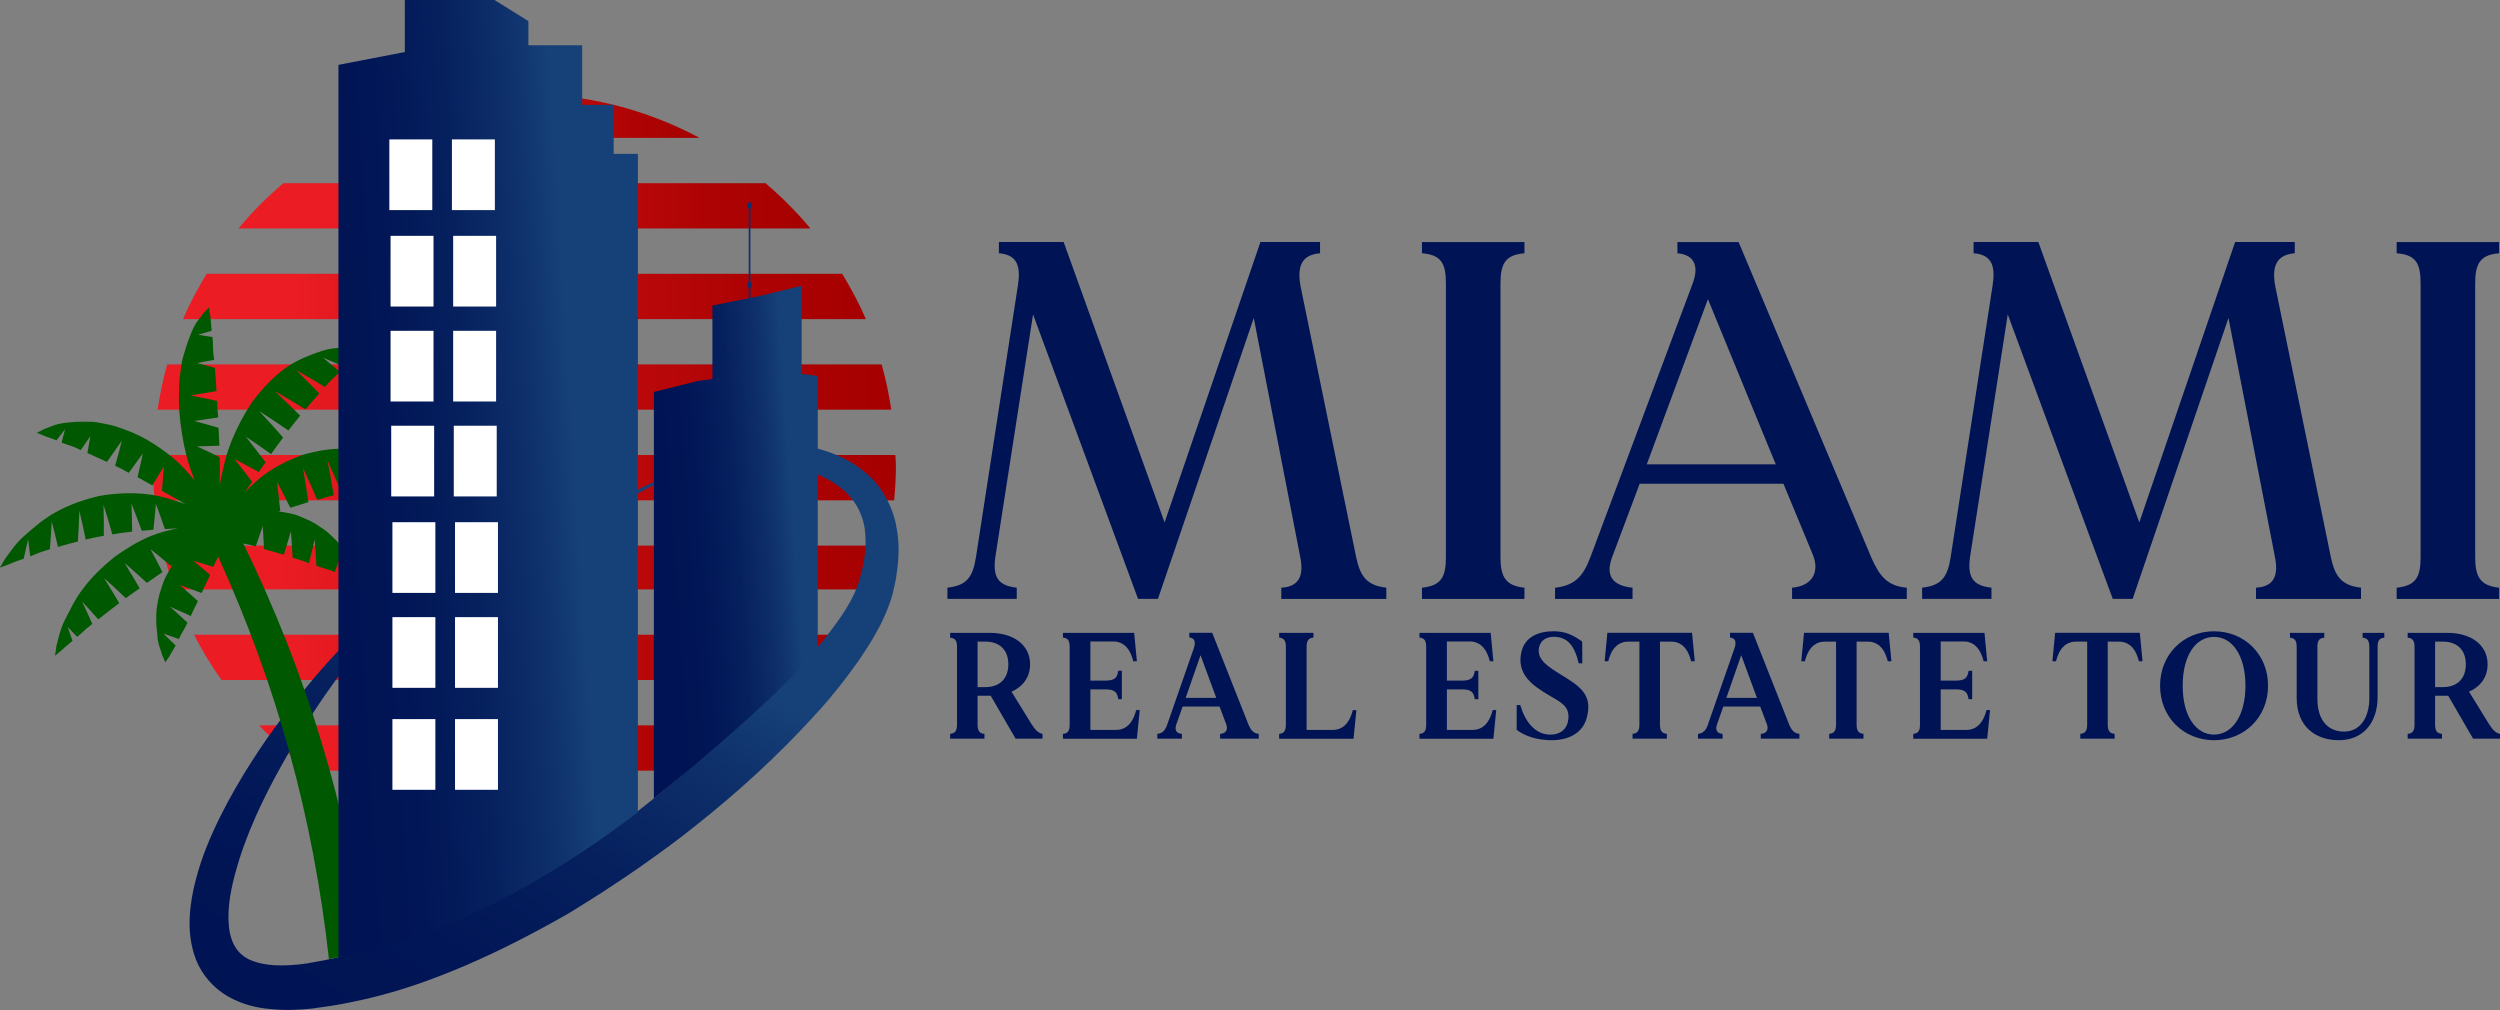 <?xml version="1.0" encoding="UTF-8"?>
<svg id="Capa_2" data-name="Capa 2" xmlns="http://www.w3.org/2000/svg" xmlns:xlink="http://www.w3.org/1999/xlink" viewBox="0 0 781.88 315.87">
  <rect x="0" y="0" width="781.88" height="315.87" fill="#808080" stroke="none"/>
  <defs>
    <style>
      .cls-1 {
        fill: #fff;
      }

      .cls-2 {
        fill: url(#Degradado_sin_nombre_7-2);
      }

      .cls-3 {
        fill: url(#Degradado_sin_nombre_11);
      }

      .cls-4 {
        fill: url(#Degradado_sin_nombre_5-8);
      }

      .cls-5 {
        fill: url(#Degradado_sin_nombre_5-3);
      }

      .cls-6 {
        fill: url(#Degradado_sin_nombre_5-2);
      }

      .cls-7 {
        fill: #005900;
      }

      .cls-8 {
        fill: url(#Degradado_sin_nombre_5-6);
      }

      .cls-9 {
        fill: url(#Degradado_sin_nombre_5);
      }

      .cls-10 {
        fill: url(#Degradado_sin_nombre_5-5);
      }

      .cls-11 {
        fill: url(#Degradado_sin_nombre_5-9);
      }

      .cls-12 {
        fill: url(#Degradado_sin_nombre_5-7);
      }

      .cls-13 {
        fill: #001354;
      }

      .cls-14 {
        fill: url(#Degradado_sin_nombre_7);
      }

      .cls-15 {
        fill: url(#Degradado_sin_nombre_5-4);
      }
    </style>
    <linearGradient id="Degradado_sin_nombre_5" data-name="Degradado sin nombre 5" x1="49.28" y1="121.05" x2="278.75" y2="121.05" gradientUnits="userSpaceOnUse">
      <stop offset=".16" stop-color="#eb1c24"/>
      <stop offset=".52" stop-color="#c60d10"/>
      <stop offset=".81" stop-color="#ae0304"/>
      <stop offset="1" stop-color="#a60000"/>
    </linearGradient>
    <linearGradient id="Degradado_sin_nombre_5-2" data-name="Degradado sin nombre 5" x1="60.68" y1="205.59" x2="267.36" y2="205.59" xlink:href="#Degradado_sin_nombre_5"/>
    <linearGradient id="Degradado_sin_nombre_5-3" data-name="Degradado sin nombre 5" x1="50.62" y1="177.49" x2="277.42" y2="177.49" xlink:href="#Degradado_sin_nombre_5"/>
    <linearGradient id="Degradado_sin_nombre_5-4" data-name="Degradado sin nombre 5" x1="125.77" y1="258.47" x2="202.27" y2="258.47" xlink:href="#Degradado_sin_nombre_5"/>
    <linearGradient id="Degradado_sin_nombre_5-5" data-name="Degradado sin nombre 5" x1="109.26" y1="36.26" x2="218.77" y2="36.26" xlink:href="#Degradado_sin_nombre_5"/>
    <linearGradient id="Degradado_sin_nombre_5-6" data-name="Degradado sin nombre 5" x1="47.83" y1="149.39" x2="280.2" y2="149.39" xlink:href="#Degradado_sin_nombre_5"/>
    <linearGradient id="Degradado_sin_nombre_5-7" data-name="Degradado sin nombre 5" x1="74.56" y1="64.37" x2="253.47" y2="64.37" xlink:href="#Degradado_sin_nombre_5"/>
    <linearGradient id="Degradado_sin_nombre_5-8" data-name="Degradado sin nombre 5" x1="57.23" y1="92.71" x2="270.8" y2="92.71" xlink:href="#Degradado_sin_nombre_5"/>
    <linearGradient id="Degradado_sin_nombre_5-9" data-name="Degradado sin nombre 5" x1="81.06" y1="233.93" x2="238.2" y2="233.93" xlink:href="#Degradado_sin_nombre_5"/>
    <linearGradient id="Degradado_sin_nombre_11" data-name="Degradado sin nombre 11" x1="217.33" y1="153.8" x2="98.22" y2="340.85" gradientUnits="userSpaceOnUse">
      <stop offset=".18" stop-color="#164178"/>
      <stop offset=".31" stop-color="#0e306b"/>
      <stop offset=".51" stop-color="#06205e"/>
      <stop offset=".73" stop-color="#011656"/>
      <stop offset="1" stop-color="#001354"/>
    </linearGradient>
    <linearGradient id="Degradado_sin_nombre_7" data-name="Degradado sin nombre 7" x1="247.75" y1="154.56" x2="197.42" y2="157.98" gradientUnits="userSpaceOnUse">
      <stop offset="0" stop-color="#164178"/>
      <stop offset=".15" stop-color="#0e306b"/>
      <stop offset=".36" stop-color="#06205e"/>
      <stop offset=".6" stop-color="#011656"/>
      <stop offset=".9" stop-color="#001354"/>
    </linearGradient>
    <linearGradient id="Degradado_sin_nombre_7-2" data-name="Degradado sin nombre 7" x1="180.13" y1="145.71" x2="86.66" y2="151.52" xlink:href="#Degradado_sin_nombre_7"/>
  </defs>
  <g id="Capa_1-2" data-name="Capa 1">
    <g>
      <g>
        <path class="cls-13" d="m433.57,183.8v3.51h-32.84v-3.51c5.42-.32,7.17-3.51,5.9-9.73l-14.51-74.62-29.97,87.85h-6.22l-32.84-88.97-11.8,75.89c-.8,6.06.64,8.93,6.7,9.57v3.51h-21.68v-3.51c6.06-.64,7.97-3.35,8.93-9.57l13.07-84.66c.96-5.9.16-9.89-5.9-10.36v-3.51h20.25l31.57,87.69,29.97-87.69h18.65v3.51c-5.58.48-7.33,3.83-6.06,10.52l17.38,84.66c1.28,6.06,3.51,8.77,9.41,9.41Z"/>
        <path class="cls-13" d="m469.28,88.62v85.62c0,6.22,1.59,8.93,7.49,9.57v3.51h-32.05v-3.51c6.06-.64,7.49-3.35,7.49-9.57v-85.62c0-6.22-1.43-8.93-7.49-9.41v-3.51h32.05v3.51c-5.9.48-7.49,3.19-7.49,9.41Z"/>
        <path class="cls-13" d="m596.35,183.8v3.51h-35.87v-3.51c5.9-.48,8.77-4.46,6.54-10.2l-9.25-22.32h-44.96l-8.61,22.96c-2.23,6.06.32,8.93,6.38,9.57v3.51h-24.23v-3.51c6.06-.64,8.77-3.51,11-9.41l32.05-85.78c1.91-5.1.8-8.93-4.78-9.41v-3.51h19.13l41.45,98.53c2.55,5.9,5.1,9.09,11.16,9.57Zm-40.98-38.58l-21.21-51.66-19.13,51.66h40.34Z"/>
        <path class="cls-13" d="m738.41,183.8v3.51h-32.84v-3.51c5.42-.32,7.17-3.51,5.9-9.73l-14.51-74.62-29.97,87.85h-6.22l-32.84-88.97-11.8,75.89c-.8,6.06.64,8.93,6.7,9.57v3.51h-21.68v-3.51c6.06-.64,7.97-3.35,8.93-9.57l13.07-84.66c.96-5.9.16-9.89-5.9-10.36v-3.51h20.25l31.57,87.69,29.97-87.69h18.65v3.51c-5.58.48-7.33,3.83-6.06,10.52l17.38,84.66c1.28,6.06,3.51,8.77,9.41,9.41Z"/>
        <path class="cls-13" d="m774.12,88.62v85.62c0,6.22,1.59,8.93,7.49,9.57v3.51h-32.05v-3.51c6.06-.64,7.49-3.35,7.49-9.57v-85.62c0-6.22-1.43-8.93-7.49-9.41v-3.51h32.05v3.51c-5.9.48-7.49,3.19-7.49,9.41Z"/>
      </g>
      <g>
        <path class="cls-13" d="m326.04,229.52v1.51h-8.41l-7.78-13.43h-4.11v8.94c0,1.85.45,2.84,2.15,2.98v1.51h-10.73v-1.51c1.7-.14,2.15-1.13,2.15-2.98v-24.17c0-1.84-.45-2.79-2.15-2.93v-1.51h12.43c7.42,0,12.57,3.78,12.57,9.84,0,3.97-2.19,6.95-5.81,8.56l6.31,10.22c1.03,1.66,2.1,2.74,3.4,2.98Zm-17.93-14.62c4.79,0,7.25-2.89,7.25-7.14s-2.46-7.1-7.25-7.1h-2.37v14.24h2.37Z"/>
        <path class="cls-13" d="m356.45,222.09l-.89,8.94h-23.12v-1.51c1.7-.14,2.1-1.13,2.1-2.98v-24.17c0-1.84-.4-2.79-2.1-2.98v-1.47h22.27l.85,8.89h-1.12c-.63-2.51-2.1-6.2-6.31-6.2h-7.11v12.25h4.74c3.09,0,3.67-1.09,3.98-3.07h1.12v8.89h-1.12c-.31-1.99-.89-3.08-3.98-3.08h-4.74v12.68h8.01c4.16,0,5.68-3.69,6.31-6.2h1.12Z"/>
        <path class="cls-13" d="m393.67,229.52v1.51h-12.08v-1.51c1.74-.09,2.55-1.23,1.92-2.98l-2.1-5.58h-11.54l-1.97,5.58c-.63,1.85.04,2.84,1.74,2.98v1.51h-7.69v-1.51c1.65-.14,2.55-1.18,3.13-2.98l8.27-23.75c.67-1.84.4-3.26-1.39-3.41v-1.47h7.16l11.31,28.62c.72,1.75,1.57,2.84,3.22,2.98Zm-13.28-11.26l-4.92-13.34-4.65,13.34h9.57Z"/>
        <path class="cls-13" d="m424.21,222.09l-.89,8.94h-23.26v-1.51c1.65-.14,2.1-1.13,2.1-2.98v-24.17c0-1.84-.45-2.79-2.1-2.98v-1.47h10.73v1.47c-1.7.19-2.15,1.14-2.15,2.98v25.92h8.14c4.16,0,5.68-3.69,6.31-6.2h1.12Z"/>
        <path class="cls-13" d="m467.95,222.09l-.89,8.94h-23.12v-1.51c1.7-.14,2.1-1.13,2.1-2.98v-24.17c0-1.84-.4-2.79-2.1-2.98v-1.47h22.27l.85,8.89h-1.12c-.63-2.51-2.1-6.2-6.31-6.2h-7.11v12.25h4.74c3.09,0,3.67-1.09,3.98-3.07h1.12v8.89h-1.12c-.31-1.99-.89-3.08-3.98-3.08h-4.74v12.68h8.01c4.16,0,5.68-3.69,6.31-6.2h1.12Z"/>
        <path class="cls-13" d="m496.31,224.31c-1.34,5.25-6.08,7.19-11.05,7.19-4.02,0-8-1.04-10.91-3.22v-7.76h1.12c1.61,5.44,4.65,8.94,8.9,9.22,3.8.19,5.81-1.89,6.13-4.78.45-4.26-2.46-5.34-6.31-7.66-4.52-2.74-10.15-6.29-8.32-13.58,1.12-4.59,5.41-6.29,9.97-6.29,3.58,0,6.04,1.09,8.99,3.22l.04,6.81h-1.12c-1.39-5.87-3.71-8.09-7.33-8.28-3.44-.19-5.1,1.8-5.19,4.12-.13,3.26,3.04,5.3,7.11,7.8,5.59,3.45,9.84,6.05,7.96,13.2Z"/>
        <path class="cls-13" d="m530.03,206.81h-1.12c-.63-2.51-2.1-6.15-6.31-6.15h-3.44v25.87c0,1.85.45,2.84,2.15,2.98v1.51h-10.73v-1.51c1.7-.14,2.15-1.13,2.15-2.98v-25.87h-3.44c-4.2,0-5.68,3.64-6.31,6.15h-1.12l.85-8.89h26.48l.85,8.89Z"/>
        <path class="cls-13" d="m562.77,229.52v1.51h-12.08v-1.51c1.74-.09,2.55-1.23,1.92-2.98l-2.1-5.58h-11.54l-1.97,5.58c-.63,1.85.04,2.84,1.74,2.98v1.51h-7.69v-1.51c1.65-.14,2.55-1.18,3.13-2.98l8.27-23.75c.67-1.84.4-3.26-1.39-3.41v-1.47h7.16l11.32,28.62c.71,1.75,1.56,2.84,3.22,2.98Zm-13.28-11.26l-4.92-13.34-4.65,13.34h9.57Z"/>
        <path class="cls-13" d="m591.53,206.81h-1.12c-.63-2.51-2.1-6.15-6.31-6.15h-3.44v25.87c0,1.85.45,2.84,2.15,2.98v1.51h-10.73v-1.51c1.7-.14,2.15-1.13,2.15-2.98v-25.87h-3.44c-4.2,0-5.68,3.64-6.31,6.15h-1.12l.85-8.89h26.48l.85,8.89Z"/>
        <path class="cls-13" d="m622.39,222.09l-.89,8.94h-23.12v-1.51c1.7-.14,2.1-1.13,2.1-2.98v-24.17c0-1.84-.4-2.79-2.1-2.98v-1.47h22.27l.85,8.89h-1.12c-.63-2.51-2.1-6.2-6.31-6.2h-7.11v12.25h4.74c3.09,0,3.67-1.09,3.98-3.07h1.12v8.89h-1.12c-.31-1.99-.89-3.08-3.98-3.08h-4.74v12.68h8.01c4.16,0,5.68-3.69,6.31-6.2h1.12Z"/>
        <path class="cls-13" d="m670.07,206.81h-1.12c-.63-2.51-2.1-6.15-6.31-6.15h-3.44v25.87c0,1.85.45,2.84,2.15,2.98v1.51h-10.73v-1.51c1.7-.14,2.15-1.13,2.15-2.98v-25.87h-3.44c-4.2,0-5.68,3.64-6.31,6.15h-1.12l.85-8.89h26.48l.85,8.89Z"/>
        <path class="cls-13" d="m709.34,214.47c0,9.89-7.47,17.03-16.91,17.03s-16.86-7.14-16.86-17.03,7.42-17.03,16.86-17.03,16.91,7.1,16.91,17.03Zm-7.07,0c0-9.6-4.2-15.28-9.84-15.28s-9.79,5.68-9.79,15.28,4.2,15.28,9.79,15.28,9.84-5.72,9.84-15.28Z"/>
        <path class="cls-13" d="m745.7,197.92v1.51c-1.66.14-2.1,1.09-2.1,2.93v15.61c0,7.99-4.47,13.53-12.12,13.53-7.07,0-13.19-4.07-13.19-13.24v-15.89c0-1.84-.45-2.79-2.1-2.93v-1.51h10.73v1.51c-1.7.14-2.15,1.09-2.15,2.93v16.18c0,6.72,3.35,10.26,8.32,10.26,5.37,0,7.92-4.82,7.92-10.36v-16.08c0-1.84-.45-2.79-2.1-2.93v-1.51h6.8Z"/>
        <path class="cls-13" d="m781.88,229.52v1.51h-8.41l-7.78-13.43h-4.11v8.94c0,1.85.45,2.84,2.15,2.98v1.51h-10.73v-1.51c1.7-.14,2.15-1.13,2.15-2.98v-24.17c0-1.84-.45-2.79-2.15-2.93v-1.51h12.43c7.42,0,12.57,3.78,12.57,9.84,0,3.97-2.19,6.95-5.81,8.56l6.31,10.22c1.03,1.66,2.1,2.74,3.4,2.98Zm-17.93-14.62c4.79,0,7.25-2.89,7.25-7.14s-2.46-7.1-7.25-7.1h-2.37v14.24h2.37Z"/>
      </g>
      <g>
        <g>
          <path class="cls-9" d="m278.75,128.13c-.73-4.83-1.72-9.56-3.02-14.17H52.3c-1.3,4.61-2.29,9.34-3.02,14.17h229.47Z"/>
          <path class="cls-6" d="m258.76,212.68c3.19-4.5,6.06-9.23,8.6-14.17H60.68c2.54,4.94,5.41,9.67,8.6,14.17h189.48Z"/>
          <path class="cls-5" d="m50.62,170.64c1.03,4.69,2.4,9.24,3.98,13.7h218.84c1.58-4.46,2.95-9.01,3.98-13.7H50.62Z"/>
          <path class="cls-15" d="m125.77,255.18c11.99,4.19,24.83,6.58,38.25,6.58,13.42,0,26.26-2.39,38.25-6.58h-76.5Z"/>
          <path class="cls-10" d="m218.77,43.12c-16.32-8.74-34.95-13.72-54.76-13.72-19.81,0-38.44,4.98-54.76,13.72h109.51Z"/>
          <path class="cls-8" d="m279.65,156.47c.33-3.59.55-7.22.55-10.89,0-1.11-.13-2.18-.17-3.28H48c-.03,1.1-.17,2.17-.17,3.28,0,3.68.22,7.3.55,10.89h231.27Z"/>
          <path class="cls-12" d="m253.47,71.46c-4.26-5.13-8.99-9.84-14.05-14.17H88.62c-5.07,4.33-9.8,9.04-14.05,14.17h178.91Z"/>
          <path class="cls-4" d="m64.63,85.63c-2.75,4.55-5.28,9.24-7.4,14.17h213.57c-2.12-4.93-4.65-9.62-7.4-14.17H64.63Z"/>
          <path class="cls-11" d="m222.29,241.02c5.72-4.19,11.04-8.93,15.9-14.17H81.06c4.86,5.24,10.18,9.97,15.9,14.17h125.33Z"/>
        </g>
        <path class="cls-3" d="m280.06,163.28c-.9-3.73-2.52-7.33-4.68-10.39-2.16-3.15-5.04-5.53-7.87-7.47-5.85-3.82-12.06-5.44-17.81-6.39-5.76-.9-11.2-1.04-16.29-.9-1.11.03-6.18,2.14-13.61,5.51,4.24-.2,8.74-.24,13.57.07,4.77.27,9.85.9,14.93,2.2,5.08,1.26,10.17,3.28,14.35,6.43,4.18,3.1,6.93,7.6,7.78,12.91.31,2.7.49,5.49,0,8.46-.09,1.48-.54,3.01-.81,4.5-.4,1.4-.77,2.83-1.17,4.27-1.3,3.64-2.34,5.44-4.18,8.46-1.75,2.74-3.78,5.49-5.89,8.23-4.36,5.45-9.36,10.66-14.53,15.93-8.01,8.05-26.18,23.26-26.18,23.26,0,0-47.52,45.74-102.7,58.48,0-4.66-5.58,1.66-8.37,2.34-3.6.9-7.24,1.57-10.75,2.16-3.55.49-6.75.72-9.99.54-3.15-.18-5.98-.85-8.14-1.89-2.16-1.13-3.6-2.61-4.68-4.77-2.16-4.41-1.89-11.11-.63-17.23,2.65-12.6,8.05-24.52,13.63-34.95,5.67-10.48,11.47-19.84,17.14-27.8,4.18-5.89,8.14-11.2,11.79-15.7l102.7-54.93c-32.36,14.78-102.7,49.8-102.7,49.8-4.86,4.63-10.53,10.3-16.42,17.23-6.43,7.6-13.5,16.47-20.11,26.95-3.33,5.22-6.61,10.84-9.62,16.91-3.01,6.07-5.8,12.6-7.65,19.88-.95,3.64-1.67,7.51-1.85,11.65-.18,4.14.23,8.64,2.03,13.23,1.8,4.59,5.49,8.86,9.9,11.34,4.41,2.56,9.09,3.64,13.49,4,4.32.45,8.82.27,12.91-.18,4.09-.54,8.14-1.13,12.15-1.98,8.05-1.62,15.97-3.87,23.75-6.71.59-.22,1.17-.45,1.76-.67.85-.27,1.67-.63,2.52-.94,5.4-2.07,10.75-4.41,16.02-6.88,5.62-2.65,11.16-5.49,16.6-8.46,2.65-1.44,5.31-2.92,7.92-4.45,1.3-.81,2.66-1.62,3.96-2.47,4.41-2.7,8.77-5.53,13.09-8.46,3.33-2.25,6.66-4.54,9.9-6.93.36-.22.76-.49,1.12-.81,3.83-2.74,7.6-5.62,11.25-8.55,13.14-10.39,25.33-21.59,36.21-33.42,5.36-5.71,10.17-11.74,14.58-17.99,2.16-3.19,4.28-6.39,6.07-9.81,1.8-3.15,3.73-7.78,4.5-10.75.22-.67.09-.31.13-.49l.05-.18.09-.32.13-.72.31-1.35c.18-.95.45-1.85.54-2.79.23-1.89.58-3.69.63-5.62.31-3.73-.09-7.65-.85-11.38Z"/>
        <path class="cls-7" d="m114.96,141.35c-2.07-.52-4.24-.91-6.41-.95-4.58-.29-9.18.54-13.58,1.76-4.28,1.51-8.4,3.52-11.78,5.91-2.53,1.78-4.72,3.96-6.65,5.96.73-1.09,1.52-2.21,2.32-3.36-2.18-2.87-3.29-4.29-5.53-7.1,3.06,1.58,4.58,2.4,7.62,4.06.15-.22.29-.45.44-.67.53-.78,1.1-1.59,1.65-2.39-2.43-3.24-3.67-4.84-6.18-8.01,3.19,2.13,4.77,3.22,7.93,5.46,1.21-1.75,2.46-3.5,3.77-5.17-2.96-3.36-4.46-5.02-7.5-8.29,3.68,2.37,5.51,3.59,9.15,6.08,1.2-1.6,2.43-3.15,3.68-4.64-3.14-3.11-4.72-4.64-7.92-7.65,3.85,2.21,5.76,3.34,9.58,5.68.58-.68,1.15-1.36,1.72-2.03.89-.97,1.75-1.96,2.59-2.94-2.86-2.96-4.31-4.41-7.23-7.29,3.61,2.05,5.41,3.1,8.99,5.25,1.16-1.33,2.31-2.57,3.48-3.57.43-.37.83-.74,1.23-1.12-2.11-1.81-3.16-2.7-5.29-4.46,2.74,1.14,4.11,1.72,6.84,2.91,1.26-1.32,2.34-2.54,3.31-3.3,1.51-1.56,2.37-2.45,2.37-2.45,0,0-1.36-.15-3.74-.37-2.22.14-5.72-.08-9.23,1.12-3.48,1.19-7.75,2.75-11.45,5.44-3.7,2.68-7.23,6.45-10.3,10.54-2.84,4.31-5.28,9.02-7.01,13.69-1.54,4.17-2.39,8.55-3.13,12.28-.02-2.68.16-5.66,0-8.76-2.84-1.38-4.26-2.05-7.1-3.36,2.8-.11,4.2-.15,7.02-.21-.08-1.85-.19-3.73-.28-5.61-3.03-.88-4.54-1.31-7.56-2.12,2.98-.47,4.47-.7,7.46-1.13-.08-1.01-.17-2.01-.26-3.02-.03-.72-.06-1.43-.09-2.14-3.34-.72-5.01-1.06-8.34-1.69,3.25-.57,4.89-.84,8.16-1.37-.02-.27-.04-.55-.05-.82-.03-.98-.09-1.96-.18-2.93-.03-.96-.19-1.96-.24-2.88-.01-.22-.04-.45-.06-.67-2.21-.61-3.31-.91-5.51-1.48,2.11-.4,3.17-.6,5.29-.99-.09-.81-.18-1.61-.28-2.38-.05-.86-.07-1.69-.08-2.48,0-.76-.06-1.53-.14-2.28-1.81-.3-2.72-.44-4.53-.72,1.71-.5,2.57-.75,4.28-1.24-.01-.11-.03-.23-.04-.34-.12-1.38-.28-2.64-.31-3.62-.32-2.16-.51-3.39-.51-3.39,0,0-.68.74-1.88,2.04-.47.74-1.17,1.58-1.93,2.59-.7,1.04-1.34,2.33-1.9,3.81-.28.74-.59,1.51-.9,2.31-.26.83-.54,1.69-.82,2.57-.28.88-.55,1.82-.81,2.77-.26.95-.36,2-.52,3.02-.15,1.03-.3,2.1-.43,3.18-.13,1.08-.12,2.22-.15,3.33-.03,1.12-.04,2.27-.07,3.41.05,1.15.09,2.31.13,3.47.38,4.66,1.09,9.32,2.17,13.63.72,2.89,1.71,5.6,2.65,8.08-1.67-2.07-3.54-4.24-5.75-6.21-3.3-2.93-7.14-5.53-11.16-7.65-1.02-.47-2.04-.94-3.06-1.4-1.04-.39-2.08-.78-3.09-1.14-1.01-.35-2.04-.73-3.06-.96-1.02-.23-2.04-.43-3.02-.61-.98-.17-1.96-.39-2.91-.42-.95-.04-1.89-.05-2.79-.04-.89.01-1.76.03-2.6.06-.83.08-1.63.16-2.39.23-1.51.14-2.89.41-4.07.8-1.17.44-2.16.88-2.98,1.14-1.57.78-2.47,1.24-2.47,1.24,0,0,1.01.41,2.78,1.16.85.24,1.89.66,3.05,1.09.09.04.18.08.28.12,1.09-1.38,1.63-2.08,2.7-3.47-.43,1.67-.64,2.5-1.09,4.16.62.26,1.27.5,1.93.7.69.21,1.4.45,2.13.73.63.29,1.29.6,1.96.91,1.21-1.73,1.8-2.6,2.99-4.35-.36,2.12-.55,3.17-.94,5.27.19.08.37.17.56.25.78.32,1.59.77,2.4,1.1.81.39,1.63.76,2.47,1.11.23.1.46.21.68.32,1.9-2.65,2.84-3.99,4.69-6.68-.82,3.18-1.24,4.77-2.13,7.9.6.28,1.2.56,1.8.85.82.45,1.65.9,2.47,1.36,1.77-2.4,2.65-3.61,4.39-6.05-.63,2.98-.96,4.46-1.65,7.41,1.57.83,3.12,1.72,4.65,2.58,1.45-2.36,2.16-3.55,3.58-5.95-.2,3.06-.32,4.58-.59,7.61,2.54,1.53,5.14,2.82,7.37,4.18-3.51-1.25-7.64-2.6-11.92-3.1-4.8-.56-9.96-.33-14.93.52-4.89,1.11-9.69,2.85-13.7,5.07-4.01,2.22-7.36,5.2-10.08,7.62-2.74,2.44-4.4,5.19-5.7,6.85-1.1,1.87-1.74,2.92-1.74,2.92,0,0,1.14-.43,3.15-1.17,1.11-.54,2.62-1.04,4.31-1.63.58-2.41.86-3.63,1.39-6.07.28,2.14.4,3.2.64,5.33.5-.19,1.01-.4,1.52-.62,1.41-.61,2.99-1.12,4.64-1.61.28-3.44.4-5.17.58-8.66.83,3.18,1.22,4.76,1.95,7.94,1.21-.34,2.45-.68,3.7-1.05.83-.21,1.67-.43,2.52-.65.25-3.81.35-5.72.48-9.58.84,3.59,1.24,5.39,1.97,8.97,1.85-.45,3.75-.85,5.67-1.17.02-3.85,0-5.78-.09-9.67,1.16,3.69,1.71,5.54,2.75,9.23,2.06-.37,4.13-.65,6.2-.86-.04-3.48-.08-5.23-.21-8.74,1.34,3.37,1.98,5.07,3.22,8.46.95-.08,1.92-.18,2.84-.24.26-.02.52-.03.78-.05.36-3.22.52-4.84.8-8.09,1.16,3.13,1.73,4.71,2.81,7.85,1.38-.1,2.73-.18,4.03-.22-2.7.55-5.69,1.26-8.56,2.45-3.82,1.59-7.74,3.95-11.39,6.61-3.5,2.88-6.85,6.02-9.44,9.5-2.71,3.37-4.42,7.23-5.97,10.21-.78,1.49-1.25,3.07-1.68,4.41-.35,1.39-.63,2.58-.9,3.52-.28,2.01-.45,3.15-.45,3.15,0,0,.86-.72,2.37-1.99.65-.68,1.59-1.4,2.57-2.25.18-.13.36-.3.54-.44-.6-1.74-.91-2.6-1.53-4.33,1.2,1.23,1.8,1.86,2.99,3.11.42-.37.84-.74,1.26-1.13,1.01-.96,2.21-1.95,3.47-2.93-1.25-2.82-1.89-4.22-3.21-7.02,2.05,2.21,3.06,3.33,5.06,5.59.91-.7,1.84-1.41,2.76-2.16,1.25-.94,2.51-1.92,3.8-2.91-1.85-3.17-2.8-4.74-4.74-7.85,2.75,2.47,4.11,3.73,6.8,6.3,1.14-.85,2.29-1.69,3.48-2.48.28-.22.57-.42.85-.63-1.85-3.19-2.79-4.77-4.73-7.91,2.83,2.44,4.23,3.69,7.01,6.23,1.62-1.15,3.25-2.26,4.84-3.37-1.46-2.89-2.2-4.33-3.73-7.18,2.59,2.08,3.87,3.14,6.42,5.29.18-.13.36-.26.54-.39-.03.04-.06.09-.09.13-.89,1.27-1.61,2.77-2.39,4.19-.64,1.51-1.11,3.11-1.62,4.64-.41,1.58-.72,3.18-.92,4.72-.2,1.54-.15,3.12-.13,4.55.03,1.43.31,2.84.35,4.06.09,2.45,1.19,4.6,1.52,5.99.61,1.41.95,2.22.95,2.22,0,0,.47-.67,1.28-1.85.44-.92,1.23-2.07,1.97-3.41-1.55-1.52-2.32-2.27-3.89-3.75,1.96.67,2.94,1.01,4.89,1.72.33-.74.7-1.5,1.16-2.24.56-.9,1.07-1.87,1.51-2.88-2.15-2.02-3.24-3.02-5.42-4.98,2.59,1.13,3.89,1.71,6.48,2.9.24-.51.46-1.04.69-1.56.55-1,.98-2.09,1.53-3.1-2.25-2.04-3.39-3.05-5.67-5.02,2.73.96,4.09,1.46,6.82,2.49.17-.38.34-.76.53-1.12.28-.55.53-1.12.78-1.69.28-.54.55-1.09.79-1.65.18-.42.37-.83.56-1.24-2.1-1.8-3.15-2.68-5.27-4.42,2.52.76,3.78,1.15,6.29,1.95.42-.94.78-1.91,1.26-2.65.1-.17.17-.35.26-.53,18.38,40.38,29.71,81.58,34.63,125.87,3.34-.68,9.16-2.2,11.82-3.12-6.19-44.7-18.86-86.41-38.59-126.88.32.07.65.16.98.21.89.09,1.89.42,2.89.7.9-2.54,1.34-3.82,2.2-6.39.19,2.89.27,4.33.4,7.2.44.13.89.25,1.33.39.6.19,1.2.36,1.81.5.61.19,1.22.39,1.83.55.41.09.82.23,1.22.36.91-2.89,1.35-4.35,2.21-7.28.25,3.29.36,4.92.54,8.19,1.15.3,2.28.76,3.43,1.08.56.22,1.12.43,1.68.64.74-2.94,1.1-4.42,1.78-7.4.25,3.28.36,4.91.54,8.17,1.08.44,2.17.81,3.24,1.09.89.23,1.72.56,2.52.9.75-2.1,1.12-3.16,1.85-5.28.18,2.47.27,3.71.41,6.17,1.54.54,2.96.91,3.97,1.35,1.47.38,2.3.61,2.3.61,0,0-.39-.97-1.08-2.67-.86-1.46-1.85-4.17-3.77-6.28-.95-1.05-1.92-2.43-3.09-3.61-1.16-1.18-2.44-2.47-3.84-3.49-1.4-1.02-2.93-1.99-4.5-2.81-1.59-.7-3.22-1.47-4.87-2-1.66-.35-3.34-.78-4.92-.89-.05,0-.11,0-.16-.01.21-.07.42-.13.64-.19-.36-3.63-.57-5.45-1.02-9.09,1.7,3.22,2.54,4.84,4.17,8.1,1.85-.59,3.74-1.19,5.65-1.75-.61-4.26-.95-6.39-1.69-10.66,1.83,3.95,2.72,5.93,4.44,9.92.34-.09.68-.19,1.03-.27,1.37-.44,2.76-.8,4.15-1.15-.73-4.37-1.13-6.55-1.99-10.93,1.87,4.11,2.77,6.18,4.53,10.33,1.6-.36,3.18-.69,4.73-1.02,1.09-.18,2.14-.4,3.19-.61,0-.39,0-.76,0-1.27-.73-2.96-1.2-4.8-2.09-8.09.83,1.51,1.47,2.7,2.09,3.85,0-3.18,0-2.22,0-5.84Z"/>
        <path class="cls-14" d="m250.72,116.93v-27.56l-13.27,3.23-2.75.55v-3.1c.23-.17.4-.54.4-.98s-.16-.81-.4-.98v-22.8c.23-.17.4-.54.4-.98,0-.6-.3-1.08-.67-1.08s-.67.48-.67,1.08c0,.44.16.81.4.98v22.8c-.23.17-.4.54-.4.98s.16.81.4.98v3.21l-11.35,2.28v22.97l-4.58.64-13.73,3.43v127.15s37.84-30.23,51.26-46.91c0,4.49,0-85.23,0-85.23l-5.03-.65Z"/>
        <path class="cls-2" d="m199.51,253.95V48.12h-7.58v-15.33h-9.85V14.15h-16.82v-7.55l-10.61-6.6h-28.04v16.28l-20.76,4v279.08c46.83-7.5,93.65-45.42,93.65-45.42Z"/>
        <g>
          <rect class="cls-1" x="121.77" y="43.6" width="13.43" height="22.11"/>
          <rect class="cls-1" x="141.34" y="43.6" width="13.43" height="22.11"/>
          <rect class="cls-1" x="122.15" y="73.76" width="13.43" height="22.11"/>
          <rect class="cls-1" x="141.73" y="73.76" width="13.43" height="22.11"/>
          <rect class="cls-1" x="122.15" y="103.46" width="13.43" height="22.11"/>
          <rect class="cls-1" x="141.73" y="103.46" width="13.43" height="22.11"/>
          <rect class="cls-1" x="122.35" y="133.15" width="13.43" height="22.11"/>
          <rect class="cls-1" x="141.92" y="133.15" width="13.43" height="22.11"/>
          <rect class="cls-1" x="122.73" y="163.32" width="13.43" height="22.11"/>
          <rect class="cls-1" x="142.31" y="163.32" width="13.43" height="22.11"/>
          <rect class="cls-1" x="122.73" y="193.01" width="13.43" height="22.11"/>
          <rect class="cls-1" x="142.31" y="193.01" width="13.43" height="22.11"/>
          <rect class="cls-1" x="122.73" y="224.9" width="13.43" height="22.11"/>
          <rect class="cls-1" x="142.31" y="224.9" width="13.43" height="22.11"/>
        </g>
      </g>
    </g>
  </g>
</svg>